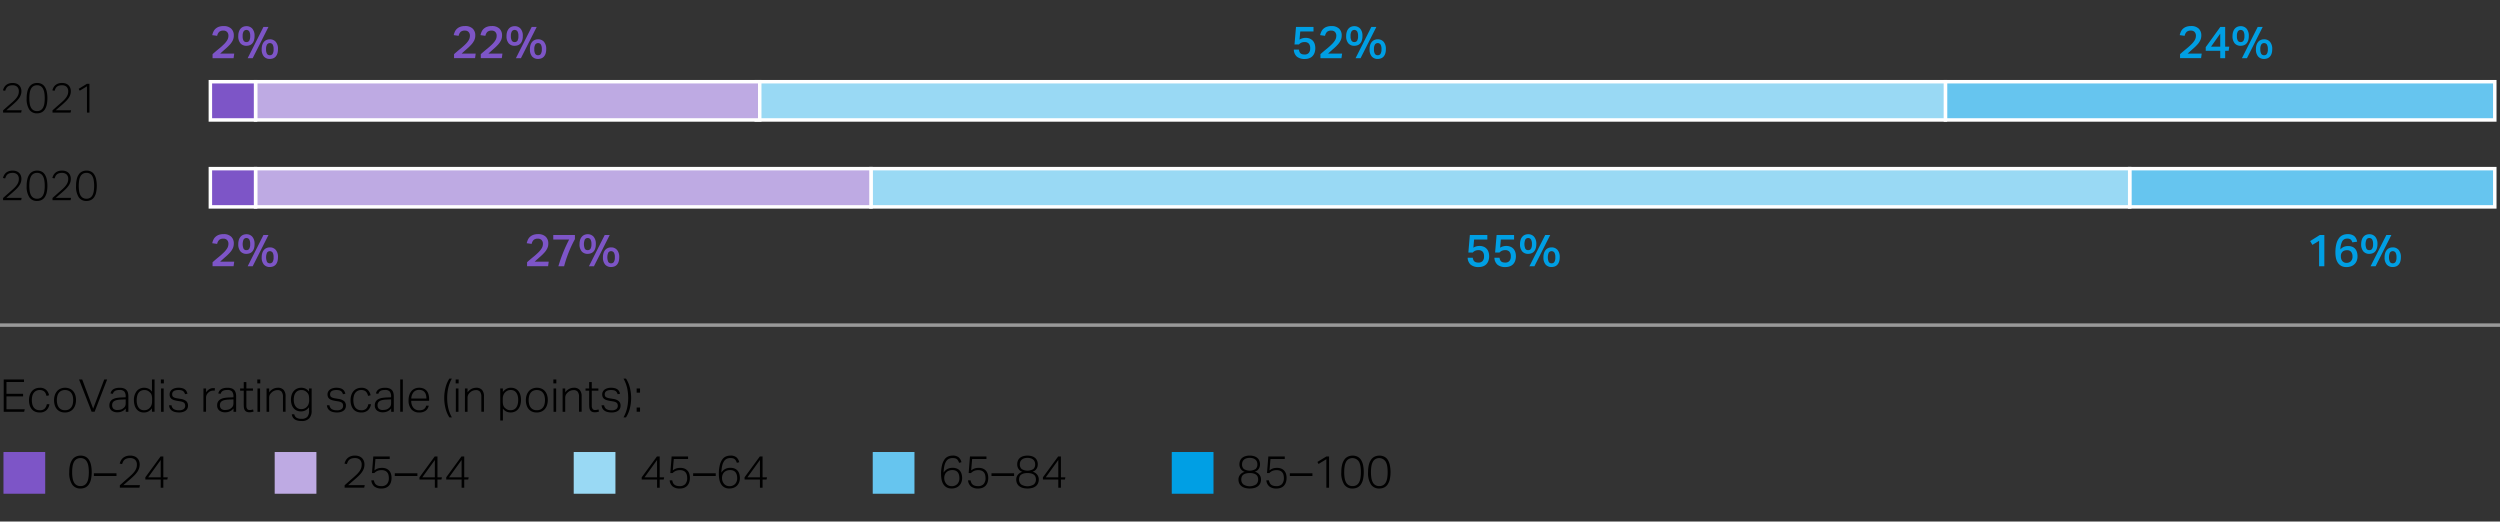 <svg xmlns="http://www.w3.org/2000/svg" width="719" height="150" viewBox="0 0 719 150"><rect x="0" y="0" width="719" height="150" fill="#333333" stroke="none"/><g data-name="Grafik" stroke-miterlimit="10"><g fill="#66c5ef" stroke="#fff"><path d="M559.5 23.5h158v11h-158zM612.5 48.5h105v11h-105z"/></g><path fill="#99d9f4" stroke="#fff" d="M217.5 23.5h342v11h-342zM250.5 48.5h362v11h-362z"/><g fill="#beaae3" stroke="#fff"><path d="M73.5 23.5h145v11h-145zM73.5 48.5h177v11h-177z"/></g><g fill="#7d55c7" stroke="#fff"><path d="M60.5 23.5h13v11h-13zM60.5 48.5h13v11h-13z"/></g><path fill="none" stroke="#999" d="M722 93.5H-3"/></g><g data-name="EN"><path d="M23.13 140.5a2.777 2.777 0 01-2.365-1.137 6.045 6.045 0 01-.846-3.582 8.68 8.68 0 01.228-2.119 4.258 4.258 0 01.657-1.482 2.646 2.646 0 011.033-.864 3.157 3.157 0 011.346-.28 3.1 3.1 0 011.345.28 2.539 2.539 0 011 .864 4.419 4.419 0 01.631 1.482 10.286 10.286 0 010 4.232 4.259 4.259 0 01-.638 1.469 2.588 2.588 0 01-1.02.858 3.237 3.237 0 01-1.371.279zm.027-.7a2.133 2.133 0 001.117-.273 2.063 2.063 0 00.742-.786 3.9 3.9 0 00.409-1.261 10.526 10.526 0 00.124-1.7 10.415 10.415 0 00-.124-1.683 3.972 3.972 0 00-.409-1.268 1.971 1.971 0 00-1.859-1.079 2.127 2.127 0 00-1.125.28 2.076 2.076 0 00-.747.8 3.972 3.972 0 00-.41 1.268 10.3 10.3 0 00-.124 1.683 10.413 10.413 0 00.124 1.7 3.9 3.9 0 00.41 1.261 2.038 2.038 0 00.747.786 2.173 2.173 0 001.125.272zM27 136.117h6.5v.78H27zM34.466 139.562q.456-.4 1.047-.929t1.19-1.047q.663-.572 1.163-1.053a7.148 7.148 0 00.832-.936 3.767 3.767 0 00.5-.916 2.864 2.864 0 00.169-1 1.918 1.918 0 00-.507-1.456 2.017 2.017 0 00-1.443-.481 3.077 3.077 0 00-.942.124 1.852 1.852 0 00-.643.344 1.712 1.712 0 00-.423.546 5.43 5.43 0 00-.293.715l-.689-.143a4.276 4.276 0 01.312-.819 2.586 2.586 0 01.559-.741 2.8 2.8 0 01.878-.533 3.508 3.508 0 011.281-.208 3.293 3.293 0 011.156.189 2.275 2.275 0 011.378 1.345 2.76 2.76 0 01.182 1.014 3.5 3.5 0 01-.182 1.144 4.191 4.191 0 01-.552 1.06 7.934 7.934 0 01-.942 1.085q-.573.559-1.352 1.222c-.27.226-.551.466-.846.722s-.571.5-.832.721h4.784l-.156.728h-5.629zM41.8 137.274l4.381-5.993h.793v5.993h1.286l-.143.637h-1.144v2.353h-.754v-2.353H41.8zm4.42 0v-4.979l-3.6 4.979z"/><path fill="#7d55c7" d="M1 130h12v12H1z"/><path d="M99.113 139.562q.456-.4 1.047-.929t1.19-1.047q.663-.572 1.163-1.053a7.148 7.148 0 00.832-.936 3.767 3.767 0 00.5-.916 2.864 2.864 0 00.169-1 1.918 1.918 0 00-.507-1.456 2.018 2.018 0 00-1.443-.481 3.077 3.077 0 00-.942.124 1.852 1.852 0 00-.643.344 1.712 1.712 0 00-.423.546 5.43 5.43 0 00-.293.715l-.689-.143a4.276 4.276 0 01.312-.819 2.586 2.586 0 01.559-.741 2.8 2.8 0 01.878-.533 3.508 3.508 0 011.281-.208 3.293 3.293 0 011.156.189 2.275 2.275 0 011.378 1.345 2.76 2.76 0 01.182 1.014 3.5 3.5 0 01-.182 1.144 4.191 4.191 0 01-.552 1.06 7.934 7.934 0 01-.942 1.085q-.573.559-1.352 1.222c-.27.226-.551.466-.846.722s-.571.5-.832.721h4.786l-.156.728h-5.631zM107.524 138.145a3.046 3.046 0 00.247.754 1.446 1.446 0 00.423.514 1.8 1.8 0 00.637.3 3.54 3.54 0 00.89.1 2.051 2.051 0 001.547-.578 2.511 2.511 0 00.559-1.8 3.382 3.382 0 00-.11-.877 1.863 1.863 0 00-.358-.709 1.672 1.672 0 00-.643-.468 2.447 2.447 0 00-.956-.169 3.179 3.179 0 00-1.183.2 2.576 2.576 0 00-.923.643h-.676l.377-4.771h4.732V132h-4.108l-.286 3.289a4.673 4.673 0 01.462-.318 2.719 2.719 0 01.481-.228 2.972 2.972 0 01.552-.136 4.663 4.663 0 01.689-.046 3.054 3.054 0 011.242.228 2.318 2.318 0 01.845.617 2.5 2.5 0 01.487.9 3.755 3.755 0 01.156 1.1 4.057 4.057 0 01-.2 1.333 2.605 2.605 0 01-.579.968 2.463 2.463 0 01-.91.592 3.367 3.367 0 01-1.2.2 3.151 3.151 0 01-2.074-.6 2.556 2.556 0 01-.851-1.749zM113.543 136.117h6.5v.78h-6.5zM120.642 137.274l4.38-5.993h.793v5.993h1.285l-.144.637h-1.144v2.353h-.753v-2.353h-4.42zm4.42 0v-4.979l-3.6 4.979zM128.337 137.274l4.381-5.993h.793v5.993h1.289l-.143.637h-1.144v2.353h-.754v-2.353h-4.42zm4.42 0v-4.979l-3.6 4.979z"/><path fill="#beaae3" d="M79 130h12v12H79z"/><path d="M1.066 109.142H6.9v.715H1.859v3.406h4.784V114H1.859v3.7h5.265l-.182.728H1.066zM14.222 116.24a2.952 2.952 0 01-.9 1.761 2.752 2.752 0 01-1.911.631 3.333 3.333 0 01-1.3-.24 2.518 2.518 0 01-.962-.7 3.2 3.2 0 01-.6-1.111 4.83 4.83 0 01-.208-1.469 4.65 4.65 0 01.221-1.482 3.307 3.307 0 01.624-1.131 2.712 2.712 0 01.981-.721 3.212 3.212 0 011.307-.254 2.6 2.6 0 011.762.566 2.748 2.748 0 01.864 1.592l-.728.182a3.286 3.286 0 00-.221-.676 1.822 1.822 0 00-.364-.533 1.6 1.6 0 00-.552-.351 2.169 2.169 0 00-.787-.13 2.251 2.251 0 00-1.04.221A2.06 2.06 0 009.7 113a2.5 2.5 0 00-.416.916 5.214 5.214 0 000 2.314 2.714 2.714 0 00.4.923 1.892 1.892 0 00.709.611 2.291 2.291 0 001.046.221 1.884 1.884 0 001.424-.474 2.5 2.5 0 00.6-1.268zM18.667 118.632a3.329 3.329 0 01-1.319-.247 2.637 2.637 0 01-.975-.708 3.247 3.247 0 01-.611-1.112 4.631 4.631 0 01-.214-1.456 4.565 4.565 0 01.227-1.482 3.348 3.348 0 01.637-1.131 2.763 2.763 0 011-.721 3.251 3.251 0 011.313-.254 3.358 3.358 0 011.313.247 2.675 2.675 0 01.988.709 3.188 3.188 0 01.617 1.111 4.583 4.583 0 01.215 1.443 4.679 4.679 0 01-.221 1.482 3.351 3.351 0 01-.637 1.138 2.726 2.726 0 01-1 .728 3.349 3.349 0 01-1.333.253zm.027-.65a2.341 2.341 0 001.078-.227 2.051 2.051 0 00.728-.618 2.569 2.569 0 00.417-.923 4.909 4.909 0 00.13-1.157 4.707 4.707 0 00-.13-1.124 2.579 2.579 0 00-.417-.917 2.038 2.038 0 00-.728-.617 2.651 2.651 0 00-2.151 0 1.98 1.98 0 00-.728.617 2.639 2.639 0 00-.409.917 4.718 4.718 0 00-.13 1.137 4.794 4.794 0 00.13 1.144 2.628 2.628 0 00.409.923 1.992 1.992 0 00.728.618 2.357 2.357 0 001.073.227zM22.737 109.142h.909l3.146 8.385 3.186-8.385h.832l-3.6 9.282h-.857zM36.165 117.475a3.294 3.294 0 01-.4.41 2.784 2.784 0 01-.533.357 3.042 3.042 0 01-.656.247 3.178 3.178 0 01-.787.091 2.636 2.636 0 01-1.69-.507 1.811 1.811 0 01-.637-1.508 1.962 1.962 0 01.286-1.105 2.016 2.016 0 01.761-.676 3.59 3.59 0 011.078-.345 10.693 10.693 0 011.255-.123l1.3-.052v-.208a2.224 2.224 0 00-.383-1.443 1.724 1.724 0 00-1.372-.455 3.6 3.6 0 00-.812.078 1.659 1.659 0 00-.553.228 1.231 1.231 0 00-.351.35 1.6 1.6 0 00-.2.449l-.689-.1q.364-1.638 2.626-1.638a3.616 3.616 0 011.183.169 1.773 1.773 0 011.2 1.268 3.9 3.9 0 01.13 1.059v4.407h-.754zm-.013-2.613l-1.235.052a7.259 7.259 0 00-1.261.137 2.459 2.459 0 00-.819.312 1.177 1.177 0 00-.448.494 1.629 1.629 0 00-.137.7 1.384 1.384 0 00.345.982 1.594 1.594 0 001.2.37 3.781 3.781 0 00.852-.1 1.713 1.713 0 00.695-.319 2.792 2.792 0 00.383-.325 1.481 1.481 0 00.248-.344 1.429 1.429 0 00.136-.423 3.36 3.36 0 00.039-.546zM43.706 117.423a3.435 3.435 0 01-.982.884 2.611 2.611 0 01-1.346.325 2.693 2.693 0 01-1.28-.286 2.56 2.56 0 01-.89-.767 3.308 3.308 0 01-.52-1.111 5.07 5.07 0 01-.169-1.32 4.043 4.043 0 01.8-2.671 2.718 2.718 0 012.2-.956 2.948 2.948 0 011.119.234 2.633 2.633 0 011.066.884v-3.5h.753v9.282h-.753zm.039-2.613a5.094 5.094 0 00-.053-.786 2.655 2.655 0 00-.155-.586 1.562 1.562 0 00-.28-.448 3.206 3.206 0 00-.41-.377 2.213 2.213 0 00-.617-.338 2.167 2.167 0 00-.7-.1 2.353 2.353 0 00-.884.162 1.757 1.757 0 00-.7.514 2.576 2.576 0 00-.462.91 4.8 4.8 0 00-.169 1.365 4.289 4.289 0 00.189 1.372 2.54 2.54 0 00.487.884 1.678 1.678 0 00.67.467 2.125 2.125 0 00.747.137 2.621 2.621 0 00.722-.091 2.086 2.086 0 00.656-.338 2.253 2.253 0 00.7-.858 3.033 3.033 0 00.247-1.3zM46.266 109.142h.858v1.131h-.858zm.052 2.587h.754v6.7h-.754zM49.334 116.565A1.548 1.548 0 0050 117.67a2.8 2.8 0 001.482.325 2.051 2.051 0 001.378-.364 1.178 1.178 0 00.4-.91 1.718 1.718 0 00-.052-.435.892.892 0 00-.2-.371 1.149 1.149 0 00-.428-.286 3.5 3.5 0 00-.722-.2l-.819-.13a7.44 7.44 0 01-.955-.221 2.366 2.366 0 01-.715-.344 1.387 1.387 0 01-.443-.533 1.86 1.86 0 01-.149-.787 1.641 1.641 0 01.2-.8 1.757 1.757 0 01.533-.6 2.577 2.577 0 01.8-.37 3.631 3.631 0 01.994-.13 4.155 4.155 0 011.15.136 2.219 2.219 0 01.755.371 1.726 1.726 0 01.455.546 3.166 3.166 0 01.253.663l-.689.143a2.856 2.856 0 00-.241-.526 1.233 1.233 0 00-.344-.377 1.508 1.508 0 00-.52-.228 3.929 3.929 0 00-1.651.02 1.594 1.594 0 00-.566.266.961.961 0 00-.3.39 1.181 1.181 0 00-.091.455 1.568 1.568 0 00.052.422.689.689 0 00.208.332 1.319 1.319 0 00.436.247 4.2 4.2 0 00.734.182l1.027.169a3.233 3.233 0 011.573.631 1.715 1.715 0 01.52 1.371 1.748 1.748 0 01-.162.741 1.667 1.667 0 01-.481.605 2.44 2.44 0 01-.8.4 3.75 3.75 0 01-1.1.149 5.073 5.073 0 01-1.125-.117 2.7 2.7 0 01-.89-.364 1.949 1.949 0 01-.611-.637 2.213 2.213 0 01-.286-.949zM58.512 111.729h.754v1.092a3.073 3.073 0 01.923-.884 2.114 2.114 0 011.1-.312c.1 0 .184 0 .267.007a2.128 2.128 0 01.266.032l-.091.715a2.626 2.626 0 00-.429-.039 2.053 2.053 0 00-.689.124 1.846 1.846 0 00-.663.422 2.157 2.157 0 00-.494.631 1.858 1.858 0 00-.2.877v4.03h-.754zM67.157 117.475a3.294 3.294 0 01-.4.41 2.816 2.816 0 01-.533.357 3.051 3.051 0 01-.657.247 3.164 3.164 0 01-.786.091 2.634 2.634 0 01-1.69-.507 1.811 1.811 0 01-.637-1.508 1.954 1.954 0 01.286-1.105 2.008 2.008 0 01.761-.676 3.572 3.572 0 011.078-.345 10.65 10.65 0 011.255-.123l1.3-.052v-.208a2.224 2.224 0 00-.383-1.443 1.724 1.724 0 00-1.372-.455 3.611 3.611 0 00-.813.078 1.645 1.645 0 00-.552.228 1.219 1.219 0 00-.351.35 1.548 1.548 0 00-.195.449l-.689-.1q.364-1.638 2.626-1.638a3.616 3.616 0 011.183.169 1.868 1.868 0 01.773.487 1.9 1.9 0 01.423.781 3.9 3.9 0 01.13 1.059v4.407h-.754zm-.013-2.613l-1.235.052a7.248 7.248 0 00-1.261.137 2.459 2.459 0 00-.819.312 1.186 1.186 0 00-.449.494 1.644 1.644 0 00-.136.7 1.388 1.388 0 00.344.982 1.6 1.6 0 001.2.37 3.781 3.781 0 00.852-.1 1.713 1.713 0 00.695-.319 2.792 2.792 0 00.383-.325 1.477 1.477 0 00.247-.344 1.429 1.429 0 00.137-.423 3.36 3.36 0 00.039-.546zM70.1 112.353h-1.04v-.624h1.04v-1.846h.754v1.846h1.9v.624h-1.9v4.381a1.594 1.594 0 00.208.839.78.78 0 00.728.344 2.647 2.647 0 00.571-.052 3.207 3.207 0 00.416-.117l.157.611a3.026 3.026 0 01-1.209.208 1.741 1.741 0 01-.9-.195 1.258 1.258 0 01-.488-.513 2.026 2.026 0 01-.2-.735 8.992 8.992 0 01-.039-.871zM74 109.142h.858v1.131H74zm.052 2.587h.748v6.7h-.754zM76.66 111.729h.754v1.092a3.474 3.474 0 011.163-.994 2.934 2.934 0 011.319-.306 2.107 2.107 0 011.69.637 2.691 2.691 0 01.546 1.807v4.459h-.754v-4.251a2.4 2.4 0 00-.378-1.514 1.452 1.452 0 00-1.2-.462 2.538 2.538 0 00-.826.15 2.189 2.189 0 00-.787.474 2.583 2.583 0 00-.585.7 2.074 2.074 0 00-.194.981v3.926h-.748zM84.642 119.152a1.5 1.5 0 00.624.982 2.7 2.7 0 001.468.318 2.169 2.169 0 001.625-.539 2.57 2.57 0 00.52-1.814v-1a3.018 3.018 0 01-.981.9 2.694 2.694 0 01-1.346.319 2.79 2.79 0 01-1.286-.279 2.561 2.561 0 01-.9-.748 3.17 3.17 0 01-.52-1.073 4.825 4.825 0 01.038-2.671 3.112 3.112 0 01.6-1.085 2.685 2.685 0 01.95-.7 3.1 3.1 0 011.26-.247 2.913 2.913 0 011.132.24 2.631 2.631 0 011.052.878v-.91h.754v6.448a3.092 3.092 0 01-.695 2.132 2.793 2.793 0 01-2.19.78 5.1 5.1 0 01-1.06-.1 2.712 2.712 0 01-.858-.331 1.856 1.856 0 01-.6-.6 2.161 2.161 0 01-.3-.9zm4.263-4.342a5.937 5.937 0 00-.045-.786 2.237 2.237 0 00-.156-.586 1.758 1.758 0 00-.28-.448 2.831 2.831 0 00-.4-.377 2.442 2.442 0 00-.624-.338 2.1 2.1 0 00-.689-.1 2.433 2.433 0 00-.884.156 1.794 1.794 0 00-.7.494 2.383 2.383 0 00-.469.865 4.193 4.193 0 00-.169 1.267 3.69 3.69 0 00.189 1.267 2.385 2.385 0 00.488.832 1.783 1.783 0 00.675.462 2.135 2.135 0 00.767.143 2.52 2.52 0 00.729-.091 2.311 2.311 0 00.636-.325 2.2 2.2 0 00.7-.865 3.177 3.177 0 00.24-1.319zM94.755 116.565a1.554 1.554 0 00.663 1.105 2.8 2.8 0 001.482.33 2.049 2.049 0 001.378-.364 1.175 1.175 0 00.4-.91 1.718 1.718 0 00-.052-.435.89.89 0 00-.2-.371 1.161 1.161 0 00-.429-.286 3.477 3.477 0 00-.722-.2l-.819-.13a7.44 7.44 0 01-.955-.221 2.366 2.366 0 01-.715-.344 1.384 1.384 0 01-.442-.533 1.845 1.845 0 01-.15-.787 1.631 1.631 0 01.2-.8 1.754 1.754 0 01.532-.6 2.577 2.577 0 01.8-.37 3.636 3.636 0 01.994-.13 4.162 4.162 0 011.151.136 2.214 2.214 0 01.754.371 1.713 1.713 0 01.455.546 3.169 3.169 0 01.254.663l-.689.143a2.856 2.856 0 00-.241-.526 1.246 1.246 0 00-.344-.377 1.516 1.516 0 00-.52-.228 3.933 3.933 0 00-1.652.02 1.588 1.588 0 00-.565.266.961.961 0 00-.3.39 1.182 1.182 0 00-.092.455 1.528 1.528 0 00.053.422.689.689 0 00.208.332 1.324 1.324 0 00.435.247 4.227 4.227 0 00.734.182l1.027.169a3.242 3.242 0 011.574.631 1.715 1.715 0 01.52 1.371 1.748 1.748 0 01-.163.741 1.657 1.657 0 01-.481.605 2.43 2.43 0 01-.8.4 3.75 3.75 0 01-1.105.149 5.058 5.058 0 01-1.124-.117 2.689 2.689 0 01-.89-.364 1.952 1.952 0 01-.612-.637 2.241 2.241 0 01-.286-.949zM106.7 116.24a2.952 2.952 0 01-.9 1.761 2.752 2.752 0 01-1.911.631 3.333 3.333 0 01-1.3-.24 2.518 2.518 0 01-.962-.7 3.2 3.2 0 01-.6-1.111 4.83 4.83 0 01-.208-1.469 4.65 4.65 0 01.221-1.482 3.307 3.307 0 01.624-1.131 2.712 2.712 0 01.981-.721 3.212 3.212 0 011.307-.254 2.6 2.6 0 011.762.566 2.748 2.748 0 01.864 1.592l-.728.182a3.286 3.286 0 00-.221-.676 1.822 1.822 0 00-.364-.533 1.6 1.6 0 00-.552-.351 2.169 2.169 0 00-.787-.13 2.251 2.251 0 00-1.04.221 2.06 2.06 0 00-.715.605 2.5 2.5 0 00-.416.916 5.214 5.214 0 000 2.314 2.714 2.714 0 00.4.923 1.892 1.892 0 00.709.611 2.291 2.291 0 001.046.221 1.884 1.884 0 001.424-.474 2.5 2.5 0 00.6-1.268zM112.5 117.475a3.294 3.294 0 01-.4.41 2.784 2.784 0 01-.533.357 3.042 3.042 0 01-.656.247 3.178 3.178 0 01-.787.091 2.634 2.634 0 01-1.69-.507 1.811 1.811 0 01-.637-1.508 1.962 1.962 0 01.286-1.105 2.016 2.016 0 01.761-.676 3.59 3.59 0 011.078-.345 10.693 10.693 0 011.255-.123l1.3-.052v-.208a2.224 2.224 0 00-.383-1.443 1.724 1.724 0 00-1.372-.455 3.6 3.6 0 00-.812.078 1.65 1.65 0 00-.553.228 1.231 1.231 0 00-.351.35 1.6 1.6 0 00-.195.449l-.689-.1q.364-1.638 2.626-1.638a3.616 3.616 0 011.183.169 1.872 1.872 0 01.774.487 1.9 1.9 0 01.422.781 3.9 3.9 0 01.13 1.059v4.407h-.757zm-.013-2.613l-1.235.052a7.259 7.259 0 00-1.261.137 2.459 2.459 0 00-.819.312 1.177 1.177 0 00-.448.494 1.629 1.629 0 00-.137.7 1.384 1.384 0 00.345.982 1.594 1.594 0 001.2.37 3.781 3.781 0 00.852-.1 1.713 1.713 0 00.695-.319 2.792 2.792 0 00.383-.325 1.481 1.481 0 00.248-.344 1.458 1.458 0 00.136-.423 3.36 3.36 0 00.039-.546zM115.1 109.142h.754v9.282h-.754zM123.3 116.669a2.281 2.281 0 01-.832 1.417 2.993 2.993 0 01-1.924.546 2.8 2.8 0 01-2.243-.929 3.792 3.792 0 01-.8-2.555 4.91 4.91 0 01.227-1.56 3.246 3.246 0 01.637-1.137 2.661 2.661 0 01.962-.7 3.087 3.087 0 011.216-.234 3.118 3.118 0 011.326.254 2.39 2.39 0 01.89.689 2.766 2.766 0 01.5 1.033 5.089 5.089 0 01.156 1.287v.481h-5.148a3.87 3.87 0 00.143 1.073 2.539 2.539 0 00.429.87 2.018 2.018 0 00.715.585 2.167 2.167 0 00.988.215 3.25 3.25 0 00.858-.1 1.7 1.7 0 00.585-.28 1.413 1.413 0 00.37-.423 2.207 2.207 0 00.215-.539zm-.663-2.054a4.014 4.014 0 00-.117-1 2.242 2.242 0 00-.364-.786 1.643 1.643 0 00-.65-.514 2.332 2.332 0 00-.962-.182 2.06 2.06 0 00-1.56.611 3.051 3.051 0 00-.7 1.872zM129.244 120.036a8.507 8.507 0 01-1.112-2.587 12.234 12.234 0 010-5.98 8.518 8.518 0 011.112-2.587h.714a10.121 10.121 0 00-1.046 2.711 13.579 13.579 0 000 5.733 10.128 10.128 0 001.046 2.71zM131.05 109.142h.858v1.131h-.858zm.053 2.587h.753v6.7h-.756zM133.716 111.729h.754v1.092a3.474 3.474 0 011.163-.994 2.935 2.935 0 011.32-.306 2.109 2.109 0 011.69.637 2.7 2.7 0 01.545 1.807v4.459h-.753v-4.251a2.4 2.4 0 00-.377-1.514 1.456 1.456 0 00-1.2-.462 2.543 2.543 0 00-.826.15 2.185 2.185 0 00-.786.474 2.547 2.547 0 00-.585.7 2.061 2.061 0 00-.195.981v3.926h-.754zM143.869 111.729h.754v1a3.6 3.6 0 011-.89 2.581 2.581 0 011.326-.319 2.859 2.859 0 011.28.267 2.506 2.506 0 01.9.734 3.209 3.209 0 01.533 1.1 5.174 5.174 0 01.175 1.378 5 5 0 01-.214 1.527 3.364 3.364 0 01-.6 1.138 2.6 2.6 0 01-.943.715 3 3 0 01-1.241.247 2.9 2.9 0 01-1.177-.247 2.637 2.637 0 01-1.033-.871v3.432h-.754zm.728 3.614a5.639 5.639 0 00.045.773 2.276 2.276 0 00.156.592 1.826 1.826 0 00.28.462 2.844 2.844 0 001.026.708 2.242 2.242 0 00.715.1 2.354 2.354 0 00.885-.162 1.757 1.757 0 00.695-.514 2.547 2.547 0 00.461-.916 4.836 4.836 0 00.169-1.372 4.252 4.252 0 00-.188-1.365 2.531 2.531 0 00-.487-.877 1.682 1.682 0 00-.676-.468 2.174 2.174 0 00-.741-.137 2.734 2.734 0 00-.729.091 1.966 1.966 0 00-.649.338 2.318 2.318 0 00-.709.852 2.945 2.945 0 00-.253 1.306zM154.359 118.632a3.322 3.322 0 01-1.319-.247 2.64 2.64 0 01-.976-.708 3.245 3.245 0 01-.61-1.112 4.631 4.631 0 01-.215-1.456 4.537 4.537 0 01.228-1.482 3.331 3.331 0 01.637-1.131 2.751 2.751 0 01.994-.721 3.254 3.254 0 011.313-.254 3.358 3.358 0 011.313.247 2.675 2.675 0 01.988.709 3.189 3.189 0 01.618 1.111 4.583 4.583 0 01.214 1.443 4.679 4.679 0 01-.221 1.482 3.317 3.317 0 01-.631 1.138 2.726 2.726 0 01-1 .728 3.348 3.348 0 01-1.333.253zm.026-.65a2.345 2.345 0 001.079-.227 2.059 2.059 0 00.728-.618 2.567 2.567 0 00.416-.923 4.857 4.857 0 00.13-1.157 4.656 4.656 0 00-.13-1.124 2.577 2.577 0 00-.416-.917 2.047 2.047 0 00-.728-.617 2.653 2.653 0 00-2.152 0 1.988 1.988 0 00-.728.617 2.657 2.657 0 00-.409.917 4.718 4.718 0 00-.13 1.137 4.794 4.794 0 00.13 1.144 2.646 2.646 0 00.409.923 2 2 0 00.728.618 2.36 2.36 0 001.073.227zM159.143 109.142H160v1.131h-.858zm.052 2.587h.754v6.7h-.749zM161.808 111.729h.754v1.092a3.477 3.477 0 011.164-.994 2.928 2.928 0 011.319-.306 2.108 2.108 0 011.69.637 2.7 2.7 0 01.546 1.807v4.459h-.754v-4.251a2.4 2.4 0 00-.377-1.514 1.456 1.456 0 00-1.2-.462 2.543 2.543 0 00-.826.15 2.185 2.185 0 00-.786.474 2.565 2.565 0 00-.585.7 2.061 2.061 0 00-.195.981v3.926h-.754zM169.439 112.353H168.4v-.624h1.04v-1.846h.754v1.846h1.9v.624h-1.9v4.381a1.594 1.594 0 00.208.839.781.781 0 00.728.344 2.664 2.664 0 00.572-.052 3.253 3.253 0 00.416-.117l.156.611a3.026 3.026 0 01-1.209.208 1.743 1.743 0 01-.9-.195 1.265 1.265 0 01-.488-.513 2.026 2.026 0 01-.2-.735q-.039-.416-.039-.871zM173.755 116.565a1.548 1.548 0 00.663 1.105 2.8 2.8 0 001.482.33 2.051 2.051 0 001.378-.364 1.178 1.178 0 00.4-.91 1.718 1.718 0 00-.052-.435.892.892 0 00-.2-.371 1.149 1.149 0 00-.428-.286 3.5 3.5 0 00-.722-.2l-.819-.13a7.5 7.5 0 01-.956-.221 2.36 2.36 0 01-.714-.344 1.387 1.387 0 01-.443-.533 1.86 1.86 0 01-.149-.787 1.641 1.641 0 01.195-.8 1.757 1.757 0 01.533-.6 2.577 2.577 0 01.8-.37 3.631 3.631 0 01.994-.13 4.155 4.155 0 011.15.136 2.219 2.219 0 01.755.371 1.726 1.726 0 01.455.546 3.166 3.166 0 01.253.663l-.689.143a2.856 2.856 0 00-.241-.526 1.233 1.233 0 00-.344-.377 1.508 1.508 0 00-.52-.228 3.929 3.929 0 00-1.651.02 1.594 1.594 0 00-.566.266.961.961 0 00-.305.39 1.181 1.181 0 00-.091.455 1.568 1.568 0 00.052.422.689.689 0 00.208.332 1.319 1.319 0 00.436.247 4.2 4.2 0 00.734.182l1.027.169a3.233 3.233 0 011.573.631 1.715 1.715 0 01.52 1.371 1.763 1.763 0 01-.162.741 1.678 1.678 0 01-.481.605 2.44 2.44 0 01-.8.4 3.75 3.75 0 01-1.105.149 5.073 5.073 0 01-1.125-.117 2.7 2.7 0 01-.89-.364 1.949 1.949 0 01-.611-.637 2.213 2.213 0 01-.286-.949zM179.318 120.036a10.165 10.165 0 001.047-2.71 13.623 13.623 0 000-5.733 10.158 10.158 0 00-1.047-2.711h.716a8.541 8.541 0 011.111 2.587 12.234 12.234 0 010 5.98 8.53 8.53 0 01-1.111 2.587zM183.1 111.729h.974v1.209h-.974zm0 5.486h.974v1.209h-.974z"/><g><path d="M184.553 137.274l4.381-5.993h.793v5.993h1.287l-.143.637h-1.144v2.353h-.754v-2.353h-4.42zm4.42 0v-4.979l-3.6 4.979zM193.328 138.145a3.046 3.046 0 00.247.754 1.446 1.446 0 00.423.514 1.8 1.8 0 00.636.3 3.542 3.542 0 00.891.1 2.053 2.053 0 001.547-.578 2.515 2.515 0 00.559-1.8 3.382 3.382 0 00-.11-.877 1.863 1.863 0 00-.358-.709 1.672 1.672 0 00-.643-.468 2.447 2.447 0 00-.956-.169 3.176 3.176 0 00-1.183.2 2.568 2.568 0 00-.923.643h-.676l.377-4.771h4.732V132h-4.108l-.286 3.289a4.784 4.784 0 01.461-.318 2.787 2.787 0 01.481-.228 2.963 2.963 0 01.553-.136 4.663 4.663 0 01.689-.046 3.046 3.046 0 011.241.228 2.322 2.322 0 01.846.617 2.51 2.51 0 01.487.9 3.755 3.755 0 01.156 1.1 4.03 4.03 0 01-.2 1.333 2.6 2.6 0 01-.578.968 2.471 2.471 0 01-.91.592 3.371 3.371 0 01-1.2.2 3.151 3.151 0 01-2.074-.6 2.552 2.552 0 01-.851-1.749zM199.347 136.117h6.5v.78h-6.5zM211.918 133.114a3.756 3.756 0 00-.279-.637 1.5 1.5 0 00-.364-.429 1.313 1.313 0 00-.514-.24 3.09 3.09 0 00-.715-.072 2.509 2.509 0 00-.982.189 1.9 1.9 0 00-.793.663 3.805 3.805 0 00-.552 1.287 9.777 9.777 0 00-.247 2.06 2.863 2.863 0 011.092-1.059 3.2 3.2 0 011.5-.332 3.076 3.076 0 011.281.241 2.219 2.219 0 01.845.65 2.624 2.624 0 01.461.942 4.266 4.266 0 01.143 1.1 3.381 3.381 0 01-.214 1.222 2.743 2.743 0 01-.6.956 2.7 2.7 0 01-.949.617 3.338 3.338 0 01-1.235.221 2.835 2.835 0 01-1.527-.37 2.7 2.7 0 01-.93-.962 4.111 4.111 0 01-.468-1.326 8.348 8.348 0 01-.13-1.463 10.267 10.267 0 01.286-2.652 4.733 4.733 0 01.748-1.638 2.432 2.432 0 011.059-.825 3.405 3.405 0 011.222-.228 2.588 2.588 0 011.755.507 2.662 2.662 0 01.793 1.4zm-2.145 6.708a2.155 2.155 0 001.644-.624 2.353 2.353 0 00.592-1.69 3.672 3.672 0 00-.1-.89 2.062 2.062 0 00-.338-.741 1.585 1.585 0 00-.63-.5 2.359 2.359 0 00-.982-.182 2.788 2.788 0 00-.884.143 2.081 2.081 0 00-.754.442 2.042 2.042 0 00-.507.761 2.636 2.636 0 00-.156 1.085 2.5 2.5 0 00.572 1.508 1.923 1.923 0 00.65.5 2.046 2.046 0 00.893.188zM214.141 137.274l4.381-5.993h.793v5.993h1.285l-.143.637h-1.144v2.353h-.754v-2.353h-4.42zm4.42 0v-4.979l-3.6 4.979z"/></g><path fill="#99d9f4" d="M165 130h12v12h-12z"/><g><path d="M275.831 133.114a3.753 3.753 0 00-.28-.637 1.483 1.483 0 00-.363-.429 1.32 1.32 0 00-.514-.24 3.1 3.1 0 00-.715-.072 2.506 2.506 0 00-.982.189 1.89 1.89 0 00-.793.663 3.805 3.805 0 00-.552 1.287 9.711 9.711 0 00-.247 2.06 2.856 2.856 0 011.092-1.059 3.194 3.194 0 011.5-.332 3.075 3.075 0 011.28.241 2.2 2.2 0 01.845.65 2.625 2.625 0 01.462.942 4.266 4.266 0 01.143 1.1 3.381 3.381 0 01-.215 1.222 2.741 2.741 0 01-.6.956 2.713 2.713 0 01-.949.617 3.342 3.342 0 01-1.235.221 2.839 2.839 0 01-1.528-.37 2.707 2.707 0 01-.929-.962 4.065 4.065 0 01-.468-1.326 8.348 8.348 0 01-.13-1.463 10.223 10.223 0 01.286-2.652 4.733 4.733 0 01.747-1.638 2.44 2.44 0 011.06-.825 3.4 3.4 0 011.222-.228 2.588 2.588 0 011.755.507 2.676 2.676 0 01.793 1.4zm-2.145 6.708a2.155 2.155 0 001.644-.624 2.353 2.353 0 00.592-1.69 3.723 3.723 0 00-.1-.89 2.062 2.062 0 00-.338-.741 1.581 1.581 0 00-.631-.5 2.351 2.351 0 00-.981-.182 2.784 2.784 0 00-.884.143 2.072 2.072 0 00-.754.442 2.019 2.019 0 00-.507.761 2.619 2.619 0 00-.156 1.085 2.421 2.421 0 00.162.806 2.461 2.461 0 00.41.7 1.923 1.923 0 00.65.5 2.046 2.046 0 00.893.19zM279.132 138.145a3.088 3.088 0 00.247.754 1.457 1.457 0 00.423.514 1.805 1.805 0 00.637.3 3.542 3.542 0 00.891.1 2.051 2.051 0 001.546-.578 2.511 2.511 0 00.56-1.8 3.381 3.381 0 00-.111-.877 1.875 1.875 0 00-.357-.709 1.676 1.676 0 00-.644-.468 2.442 2.442 0 00-.955-.169 3.172 3.172 0 00-1.183.2 2.568 2.568 0 00-.923.643h-.677l.377-4.771h4.737V132h-4.109l-.285 3.289a4.663 4.663 0 01.461-.318 2.753 2.753 0 01.481-.228 2.972 2.972 0 01.552-.136 4.682 4.682 0 01.689-.046 3.048 3.048 0 011.242.228 2.318 2.318 0 01.845.617 2.5 2.5 0 01.488.9 3.755 3.755 0 01.155 1.1 4.057 4.057 0 01-.2 1.333 2.617 2.617 0 01-.578.968 2.466 2.466 0 01-.911.592 3.366 3.366 0 01-1.195.2 3.147 3.147 0 01-2.074-.6 2.548 2.548 0 01-.851-1.749zM285.152 136.117h6.5v.78h-6.5zM294.057 135.7a1.922 1.922 0 01-.553-.253 2.073 2.073 0 01-.481-.449 2.245 2.245 0 01-.344-.637 2.455 2.455 0 01-.13-.832 2.735 2.735 0 01.175-.981 2.071 2.071 0 01.533-.793 2.581 2.581 0 01.917-.527 4.65 4.65 0 012.665 0 2.576 2.576 0 01.916.527 2.073 2.073 0 01.534.793 2.757 2.757 0 01.175.981 2.431 2.431 0 01-.13.826 2.3 2.3 0 01-.338.624 1.759 1.759 0 01-.481.429 2.321 2.321 0 01-.546.24 2.878 2.878 0 01.552.221 2.3 2.3 0 01.579.429 2.419 2.419 0 01.462.663 2.143 2.143 0 01.188.936 2.678 2.678 0 01-.2 1.06 2.2 2.2 0 01-.6.819 2.838 2.838 0 01-1.014.533 5.434 5.434 0 01-2.834 0 2.9 2.9 0 01-1.021-.533 2.178 2.178 0 01-.611-.819 2.7 2.7 0 01-.2-1.06 2.042 2.042 0 01.2-.923 2.4 2.4 0 01.468-.656 2.175 2.175 0 01.585-.416 2.618 2.618 0 01.534-.202zm-.975 2.21a1.824 1.824 0 00.578 1.4 3.432 3.432 0 003.693 0 1.827 1.827 0 00.578-1.4 2.219 2.219 0 00-.124-.76 1.345 1.345 0 00-.409-.585 2.044 2.044 0 00-.748-.377 4.059 4.059 0 00-1.137-.137 4.121 4.121 0 00-1.151.137 2.039 2.039 0 00-.747.377 1.336 1.336 0 00-.409.585 2.219 2.219 0 00-.124.761zm.221-4.381a1.715 1.715 0 00.533 1.372 3.27 3.27 0 003.348 0 1.731 1.731 0 00.526-1.372 2.019 2.019 0 00-.124-.708 1.536 1.536 0 00-.39-.585 1.9 1.9 0 00-.682-.4 2.964 2.964 0 00-1-.15 3.023 3.023 0 00-1.008.15 1.905 1.905 0 00-.689.4 1.559 1.559 0 00-.39.585 2.019 2.019 0 00-.127.709zM299.946 137.274l4.381-5.993h.793v5.993h1.287l-.143.637h-1.144v2.353h-.754v-2.353h-4.42zm4.42 0v-4.979l-3.6 4.979z"/></g><path fill="#66c5ef" d="M251 130h12v12h-12z"/><g><path d="M357.968 135.7a1.929 1.929 0 01-.552-.253 2.034 2.034 0 01-.481-.449 2.247 2.247 0 01-.345-.637 2.48 2.48 0 01-.13-.832 2.735 2.735 0 01.176-.981 2.071 2.071 0 01.533-.793 2.576 2.576 0 01.916-.527 4.082 4.082 0 011.339-.2 4.029 4.029 0 011.326.2 2.572 2.572 0 01.917.527 2.071 2.071 0 01.533.793 2.735 2.735 0 01.175.981 2.432 2.432 0 01-.129.826 2.3 2.3 0 01-.338.624 1.763 1.763 0 01-.482.429 2.3 2.3 0 01-.546.24 2.859 2.859 0 01.553.221 2.3 2.3 0 01.579.429 2.438 2.438 0 01.461.663 2.129 2.129 0 01.189.936 2.7 2.7 0 01-.2 1.06 2.194 2.194 0 01-.6.819 2.821 2.821 0 01-1.014.533 5.434 5.434 0 01-2.834 0 2.9 2.9 0 01-1.02-.533 2.168 2.168 0 01-.611-.819 2.7 2.7 0 01-.2-1.06 2.029 2.029 0 01.2-.923 2.4 2.4 0 01.467-.656 2.191 2.191 0 01.585-.416 2.618 2.618 0 01.533-.202zm-.974 2.21a1.824 1.824 0 00.578 1.4 3.431 3.431 0 003.692 0 1.827 1.827 0 00.578-1.4 2.244 2.244 0 00-.123-.76 1.345 1.345 0 00-.409-.585 2.044 2.044 0 00-.748-.377 4.067 4.067 0 00-1.138-.137 4.118 4.118 0 00-1.15.137 2.044 2.044 0 00-.748.377 1.345 1.345 0 00-.409.585 2.244 2.244 0 00-.123.761zm.22-4.381a1.715 1.715 0 00.534 1.372 3.268 3.268 0 003.347 0 1.728 1.728 0 00.527-1.372 2.019 2.019 0 00-.124-.708 1.536 1.536 0 00-.39-.585 1.9 1.9 0 00-.683-.4 2.96 2.96 0 00-1-.15 3.021 3.021 0 00-1.007.15 1.889 1.889 0 00-.689.4 1.536 1.536 0 00-.39.585 2 2 0 00-.125.709zM364.936 138.145a3.088 3.088 0 00.247.754 1.446 1.446 0 00.423.514 1.805 1.805 0 00.637.3 3.54 3.54 0 00.89.1 2.051 2.051 0 001.547-.578 2.511 2.511 0 00.559-1.8 3.382 3.382 0 00-.11-.877 1.863 1.863 0 00-.358-.709 1.672 1.672 0 00-.643-.468 2.447 2.447 0 00-.956-.169 3.179 3.179 0 00-1.183.2 2.576 2.576 0 00-.923.643h-.676l.377-4.771h4.733V132h-4.109l-.286 3.289a4.673 4.673 0 01.462-.318 2.719 2.719 0 01.481-.228 2.972 2.972 0 01.552-.136 4.663 4.663 0 01.689-.046 3.054 3.054 0 011.242.228 2.318 2.318 0 01.845.617 2.5 2.5 0 01.487.9 3.755 3.755 0 01.156 1.1 4.057 4.057 0 01-.2 1.333 2.605 2.605 0 01-.579.968 2.454 2.454 0 01-.91.592 3.367 3.367 0 01-1.2.2 3.146 3.146 0 01-2.073-.6 2.553 2.553 0 01-.852-1.749zM370.956 136.117h6.5v.78h-6.5zM381.459 132.074l-2.249 1.365-.324-.585 2.573-1.573h.781v8.983h-.781zM388.973 140.5a2.778 2.778 0 01-2.366-1.137 6.053 6.053 0 01-.845-3.582 8.68 8.68 0 01.228-2.119 4.258 4.258 0 01.656-1.482 2.656 2.656 0 011.034-.864 3.156 3.156 0 011.345-.28 3.1 3.1 0 011.346.28 2.539 2.539 0 011 .864 4.4 4.4 0 01.63 1.482 10.24 10.24 0 010 4.232 4.24 4.24 0 01-.637 1.469 2.588 2.588 0 01-1.02.858 3.237 3.237 0 01-1.371.279zm.027-.7a2.135 2.135 0 001.117-.273 2.068 2.068 0 00.741-.786 3.879 3.879 0 00.41-1.261 10.526 10.526 0 00.124-1.7 10.415 10.415 0 00-.124-1.683 3.947 3.947 0 00-.41-1.268 2.218 2.218 0 00-2.983-.8 2.085 2.085 0 00-.748.8 3.972 3.972 0 00-.409 1.268 10.3 10.3 0 00-.124 1.683 10.413 10.413 0 00.124 1.7 3.9 3.9 0 00.409 1.261 2.047 2.047 0 00.748.786 2.173 2.173 0 001.125.273zM396.669 140.5a2.778 2.778 0 01-2.366-1.137 6.053 6.053 0 01-.845-3.582 8.68 8.68 0 01.228-2.119 4.239 4.239 0 01.656-1.482 2.66 2.66 0 011.033-.864 3.164 3.164 0 011.346-.28 3.107 3.107 0 011.346.28 2.545 2.545 0 011 .864 4.4 4.4 0 01.63 1.482 10.24 10.24 0 010 4.232 4.259 4.259 0 01-.637 1.469 2.588 2.588 0 01-1.02.858 3.237 3.237 0 01-1.371.279zm.026-.7a2.137 2.137 0 001.118-.273 2.068 2.068 0 00.741-.786 3.9 3.9 0 00.41-1.261 10.533 10.533 0 00.123-1.7 10.422 10.422 0 00-.123-1.683 3.972 3.972 0 00-.41-1.268 2.218 2.218 0 00-2.983-.8 2.085 2.085 0 00-.748.8 3.947 3.947 0 00-.409 1.268 10.3 10.3 0 00-.124 1.683 10.413 10.413 0 00.124 1.7 3.879 3.879 0 00.409 1.261 2.047 2.047 0 00.748.786 2.169 2.169 0 001.129.273z"/></g><path fill="#009fe4" d="M337 130h12v12h-12z"/><g fill="#7d55c7"><path d="M61.133 75.415q.988-.87 1.827-1.553a19.11 19.11 0 001.44-1.287 6.169 6.169 0 00.949-1.183 2.429 2.429 0 00.344-1.268 1.5 1.5 0 00-.383-1.085 1.387 1.387 0 00-1.047-.4 1.82 1.82 0 00-1.209.345 2.152 2.152 0 00-.6 1.163l-1.417-.2a5.158 5.158 0 01.332-.994 2.575 2.575 0 01.6-.832 2.852 2.852 0 01.949-.572 3.876 3.876 0 011.371-.215 3.024 3.024 0 012.2.735 2.6 2.6 0 01.754 1.956 3.237 3.237 0 01-.279 1.372 5.018 5.018 0 01-.793 1.189 13.376 13.376 0 01-1.235 1.216q-.722.63-1.619 1.449h4.043l-.182 1.313h-6.045v-1.149zM70.87 73.01a2.189 2.189 0 01-1.709-.7 3.06 3.06 0 01-.631-2.11 3.881 3.881 0 01.182-1.248 2.552 2.552 0 01.494-.884 1.985 1.985 0 01.741-.526 2.415 2.415 0 01.923-.176 2.187 2.187 0 011.69.709 3.051 3.051 0 01.65 2.125 3.959 3.959 0 01-.189 1.313 2.357 2.357 0 01-.506.865 1.893 1.893 0 01-.748.481 2.723 2.723 0 01-.897.151zm0-1.066a.921.921 0 00.806-.39 2.463 2.463 0 00.273-1.352 2.507 2.507 0 00-.273-1.345.99.99 0 00-1.605 0 3.427 3.427 0 00-.007 2.7.921.921 0 00.806.387zm.364 4.628l4.537-8.983h1.443l-4.537 8.983zm6.37.221a2.19 2.19 0 01-1.709-.7 3.06 3.06 0 01-.631-2.113 3.881 3.881 0 01.182-1.248 2.552 2.552 0 01.494-.884 1.985 1.985 0 01.741-.526 2.412 2.412 0 01.923-.176 2.185 2.185 0 011.69.709 3.047 3.047 0 01.65 2.125 3.959 3.959 0 01-.189 1.313 2.357 2.357 0 01-.506.865 1.893 1.893 0 01-.748.481 2.723 2.723 0 01-.901.154zm0-1.066a.921.921 0 00.806-.39 2.463 2.463 0 00.273-1.352 2.507 2.507 0 00-.273-1.345.99.99 0 00-1.6 0 3.427 3.427 0 00-.007 2.7.921.921 0 00.797.387z"/></g><g fill="#7d55c7"><path d="M151.582 75.415q.987-.87 1.826-1.553a19.11 19.11 0 001.443-1.287 6.169 6.169 0 00.949-1.183 2.43 2.43 0 00.345-1.268 1.493 1.493 0 00-.384-1.085 1.386 1.386 0 00-1.047-.4 1.82 1.82 0 00-1.209.345 2.151 2.151 0 00-.6 1.163l-1.417-.2a5.088 5.088 0 01.331-.994 2.575 2.575 0 01.6-.832 2.852 2.852 0 01.949-.572 3.878 3.878 0 011.372-.215 3.024 3.024 0 012.2.735 2.607 2.607 0 01.753 1.956 3.237 3.237 0 01-.279 1.372 4.988 4.988 0 01-.793 1.189 13.376 13.376 0 01-1.235 1.216q-.721.63-1.618 1.449h4.043l-.183 1.313h-6.044v-1.149zM160.59 76.572a43.483 43.483 0 013.094-7.683h-4.563v-1.3h6.227v1.183a34.331 34.331 0 00-3.107 7.8zM169.015 73.01a2.192 2.192 0 01-1.71-.7 3.065 3.065 0 01-.63-2.113 3.882 3.882 0 01.181-1.248 2.57 2.57 0 01.5-.884 1.985 1.985 0 01.741-.526 2.408 2.408 0 01.923-.176 2.187 2.187 0 011.69.709 3.051 3.051 0 01.649 2.125 3.961 3.961 0 01-.188 1.313 2.344 2.344 0 01-.507.865 1.882 1.882 0 01-.747.481 2.727 2.727 0 01-.902.154zm0-1.066a.921.921 0 00.806-.39 2.472 2.472 0 00.273-1.352 2.517 2.517 0 00-.273-1.345.991.991 0 00-1.606 0 3.438 3.438 0 00-.007 2.7.923.923 0 00.807.387zm.363 4.628l4.538-8.983h1.442l-4.536 8.983zm6.371.221a2.191 2.191 0 01-1.71-.7 3.065 3.065 0 01-.63-2.113 3.853 3.853 0 01.182-1.248 2.551 2.551 0 01.493-.884 1.988 1.988 0 01.742-.526 2.412 2.412 0 01.923-.176 2.183 2.183 0 011.689.709 3.047 3.047 0 01.65 2.125 3.961 3.961 0 01-.188 1.32 2.372 2.372 0 01-.507.865 1.882 1.882 0 01-.747.481 2.727 2.727 0 01-.897.147zm0-1.066a.921.921 0 00.806-.39 2.463 2.463 0 00.273-1.352 2.507 2.507 0 00-.273-1.345.991.991 0 00-1.606 0 3.427 3.427 0 00-.007 2.7.923.923 0 00.807.387z"/></g><g fill="#009fe4"><path d="M423.57 74.115a2.623 2.623 0 00.162.618 1.264 1.264 0 00.3.442 1.176 1.176 0 00.482.26 2.587 2.587 0 00.708.084 1.544 1.544 0 001.163-.435 1.976 1.976 0 00.423-1.411 1.87 1.87 0 00-.4-1.287 1.556 1.556 0 00-1.216-.442 2.269 2.269 0 00-.936.176 2.159 2.159 0 00-.7.513H422.3l.429-5.044h5.031v1.3h-3.809l-.208 2.353a2.864 2.864 0 01.812-.377 3.353 3.353 0 01.93-.13 3.013 3.013 0 011.3.254 2.451 2.451 0 01.865.663 2.585 2.585 0 01.48.936 3.848 3.848 0 01.15 1.059 3.923 3.923 0 01-.228 1.411 2.668 2.668 0 01-.63.981 2.533 2.533 0 01-.956.579 3.672 3.672 0 01-1.189.188A3.483 3.483 0 01423 76.15a2.778 2.778 0 01-.9-2.035zM431.266 74.115a2.575 2.575 0 00.162.618 1.264 1.264 0 00.3.442 1.178 1.178 0 00.481.26 2.6 2.6 0 00.709.084 1.546 1.546 0 001.163-.435 1.976 1.976 0 00.423-1.411 1.866 1.866 0 00-.4-1.287 1.553 1.553 0 00-1.215-.442 2.269 2.269 0 00-.936.176 2.159 2.159 0 00-.7.513h-1.261l.429-5.044h5.031v1.3h-3.809l-.208 2.353a2.864 2.864 0 01.812-.377 3.348 3.348 0 01.93-.13 3.013 3.013 0 011.3.254 2.438 2.438 0 01.864.663 2.587 2.587 0 01.481.936 3.848 3.848 0 01.15 1.059 3.923 3.923 0 01-.228 1.411 2.681 2.681 0 01-.63.981 2.541 2.541 0 01-.956.579 3.672 3.672 0 01-1.189.188 3.483 3.483 0 01-2.275-.656 2.778 2.778 0 01-.9-2.035zM439.5 73.01a2.189 2.189 0 01-1.709-.7 3.06 3.06 0 01-.631-2.113 3.881 3.881 0 01.182-1.248 2.552 2.552 0 01.494-.884 1.985 1.985 0 01.741-.526 2.415 2.415 0 01.923-.176 2.187 2.187 0 011.69.709 3.051 3.051 0 01.65 2.125 3.959 3.959 0 01-.189 1.313 2.357 2.357 0 01-.506.865 1.893 1.893 0 01-.748.481 2.723 2.723 0 01-.897.154zm0-1.066a.921.921 0 00.806-.39 2.463 2.463 0 00.273-1.352 2.507 2.507 0 00-.273-1.345.99.99 0 00-1.6 0 3.427 3.427 0 00-.007 2.7.921.921 0 00.801.387zm.364 4.628l4.537-8.983h1.443l-4.544 8.983zm6.37.221a2.19 2.19 0 01-1.709-.7 3.06 3.06 0 01-.631-2.113 3.881 3.881 0 01.182-1.248 2.552 2.552 0 01.494-.884 1.985 1.985 0 01.741-.526 2.412 2.412 0 01.923-.176 2.185 2.185 0 011.69.709 3.047 3.047 0 01.65 2.125 3.959 3.959 0 01-.189 1.313 2.357 2.357 0 01-.506.865 1.893 1.893 0 01-.748.481 2.723 2.723 0 01-.902.154zm0-1.066a.921.921 0 00.806-.39 2.463 2.463 0 00.273-1.352 2.507 2.507 0 00-.273-1.345.99.99 0 00-1.605 0 3.427 3.427 0 00-.007 2.7.921.921 0 00.801.387z"/></g><g fill="#009fe4"><path d="M665.048 70.423l-.65-1.092 2.782-1.742h1.3v8.983h-1.508v-7.306zM676.488 69.578a3.943 3.943 0 00-.176-.377 1.069 1.069 0 00-.2-.266 1 1 0 00-.273-.182 1.548 1.548 0 00-.377-.111 2.034 2.034 0 00-.611-.013 1.509 1.509 0 00-1.261.858 5.192 5.192 0 00-.481 2.249 2.481 2.481 0 01.942-.728 3.259 3.259 0 011.242-.247 3.2 3.2 0 011.2.208 2.21 2.21 0 01.852.6 2.578 2.578 0 01.507.936 4.15 4.15 0 01.168 1.222 3.383 3.383 0 01-.246 1.333 2.743 2.743 0 01-.676.968 2.836 2.836 0 01-1 .585 3.806 3.806 0 01-1.235.195 3.025 3.025 0 01-1.593-.377 2.834 2.834 0 01-.975-.975 3.992 3.992 0 01-.494-1.332 7.925 7.925 0 01-.136-1.45 9.886 9.886 0 01.273-2.515 4.8 4.8 0 01.741-1.645 2.729 2.729 0 011.1-.9 3.35 3.35 0 011.346-.273 2.976 2.976 0 011.93.533 2.691 2.691 0 01.852 1.638l-1.365.195zm-1.625 6.022a1.71 1.71 0 001.235-.461 1.837 1.837 0 00.481-1.385 2.119 2.119 0 00-.371-1.293 1.443 1.443 0 00-1.241-.5 2.152 2.152 0 00-.7.111 1.486 1.486 0 00-.566.344 1.558 1.558 0 00-.37.579 1.846 1.846 0 00-.091.812 2.181 2.181 0 00.1.676 1.717 1.717 0 00.305.572 1.5 1.5 0 00.5.4 1.576 1.576 0 00.718.145zM681.415 73.01a2.189 2.189 0 01-1.709-.7 3.06 3.06 0 01-.631-2.113 3.881 3.881 0 01.182-1.248 2.552 2.552 0 01.494-.884 1.985 1.985 0 01.741-.526 2.412 2.412 0 01.923-.176 2.187 2.187 0 011.69.709 3.051 3.051 0 01.65 2.125 3.959 3.959 0 01-.189 1.313 2.357 2.357 0 01-.506.865 1.893 1.893 0 01-.748.481 2.723 2.723 0 01-.897.154zm0-1.066a.921.921 0 00.806-.39 2.463 2.463 0 00.273-1.352 2.507 2.507 0 00-.273-1.345.99.99 0 00-1.605 0 3.427 3.427 0 00-.007 2.7.921.921 0 00.806.387zm.364 4.628l4.537-8.983h1.443l-4.537 8.983zm6.37.221a2.194 2.194 0 01-1.71-.7 3.065 3.065 0 01-.63-2.113 3.881 3.881 0 01.182-1.248 2.552 2.552 0 01.494-.884 1.985 1.985 0 01.741-.526 2.412 2.412 0 01.923-.176 2.185 2.185 0 011.69.709 3.051 3.051 0 01.65 2.125 3.959 3.959 0 01-.189 1.32 2.344 2.344 0 01-.507.865 1.882 1.882 0 01-.747.481 2.723 2.723 0 01-.897.147zm0-1.066a.921.921 0 00.806-.39 2.463 2.463 0 00.273-1.352 2.507 2.507 0 00-.273-1.345.99.99 0 00-1.605 0 3.427 3.427 0 00-.007 2.7.92.92 0 00.806.387z"/></g><g fill="#7d55c7"><path d="M61.132 15.573q.988-.87 1.827-1.553a19.11 19.11 0 001.441-1.287 6.169 6.169 0 00.949-1.183 2.429 2.429 0 00.344-1.268 1.5 1.5 0 00-.381-1.082 1.386 1.386 0 00-1.047-.4 1.82 1.82 0 00-1.209.345 2.152 2.152 0 00-.6 1.163l-1.416-.2a5.088 5.088 0 01.331-.994 2.564 2.564 0 01.6-.832 2.852 2.852 0 01.949-.572 3.878 3.878 0 011.372-.21 3.023 3.023 0 012.2.735 2.6 2.6 0 01.754 1.956 3.237 3.237 0 01-.279 1.372 5.018 5.018 0 01-.793 1.189 13.376 13.376 0 01-1.235 1.216q-.722.63-1.619 1.449h4.043l-.182 1.313h-6.049v-1.157zM70.869 13.168a2.189 2.189 0 01-1.709-.695 3.06 3.06 0 01-.631-2.113 3.881 3.881 0 01.182-1.248 2.569 2.569 0 01.494-.884 1.985 1.985 0 01.741-.526 2.415 2.415 0 01.923-.176 2.187 2.187 0 011.69.709 3.051 3.051 0 01.65 2.125 3.987 3.987 0 01-.188 1.313 2.372 2.372 0 01-.507.865 1.893 1.893 0 01-.748.481 2.723 2.723 0 01-.897.149zm0-1.066a.921.921 0 00.806-.39 2.463 2.463 0 00.273-1.352 2.507 2.507 0 00-.273-1.345.99.99 0 00-1.605 0 2.453 2.453 0 00-.28 1.345 2.463 2.463 0 00.273 1.352.921.921 0 00.806.388zm.364 4.628l4.537-8.983h1.443l-4.537 8.983zm6.37.221a2.193 2.193 0 01-1.709-.7 3.06 3.06 0 01-.631-2.113 3.881 3.881 0 01.182-1.248 2.552 2.552 0 01.494-.884 1.985 1.985 0 01.741-.526 2.412 2.412 0 01.923-.176 2.185 2.185 0 011.69.709 3.047 3.047 0 01.65 2.125 3.959 3.959 0 01-.189 1.313 2.357 2.357 0 01-.506.865 1.893 1.893 0 01-.748.481 2.723 2.723 0 01-.9.154zm0-1.066a.921.921 0 00.806-.39 2.463 2.463 0 00.273-1.352 2.507 2.507 0 00-.273-1.345.99.99 0 00-1.605 0 2.453 2.453 0 00-.28 1.345A2.463 2.463 0 0076.8 15.5a.921.921 0 00.8.385z"/></g><g fill="#7d55c7"><path d="M130.582 15.573q.987-.87 1.826-1.553a19.11 19.11 0 001.443-1.287 6.169 6.169 0 00.949-1.183 2.43 2.43 0 00.345-1.268 1.493 1.493 0 00-.384-1.085 1.386 1.386 0 00-1.047-.4 1.82 1.82 0 00-1.209.345 2.151 2.151 0 00-.6 1.163l-1.417-.2a5.088 5.088 0 01.331-.994 2.564 2.564 0 01.6-.832 2.852 2.852 0 01.949-.572 3.878 3.878 0 011.372-.215 3.024 3.024 0 012.2.735 2.607 2.607 0 01.753 1.956 3.237 3.237 0 01-.279 1.372 4.988 4.988 0 01-.793 1.189 13.376 13.376 0 01-1.235 1.216q-.721.63-1.618 1.449h4.043l-.183 1.313h-6.044v-1.149zM138.277 15.573q.989-.87 1.827-1.553a19.11 19.11 0 001.443-1.287 6.169 6.169 0 00.949-1.183 2.429 2.429 0 00.344-1.268 1.5 1.5 0 00-.383-1.085 1.386 1.386 0 00-1.047-.4 1.82 1.82 0 00-1.209.345 2.145 2.145 0 00-.6 1.163l-1.417-.2a5.088 5.088 0 01.331-.994 2.564 2.564 0 01.6-.832 2.852 2.852 0 01.949-.572 3.878 3.878 0 011.372-.215 3.023 3.023 0 012.2.735 2.6 2.6 0 01.754 1.956 3.237 3.237 0 01-.279 1.372 5.018 5.018 0 01-.793 1.189 13.376 13.376 0 01-1.235 1.216q-.722.63-1.619 1.449h4.036l-.182 1.313h-6.045v-1.149zM148.015 13.168a2.192 2.192 0 01-1.71-.695 3.065 3.065 0 01-.63-2.113 3.882 3.882 0 01.181-1.248 2.57 2.57 0 01.5-.884 1.985 1.985 0 01.741-.526 2.408 2.408 0 01.923-.176 2.187 2.187 0 011.69.709 3.051 3.051 0 01.649 2.125 3.961 3.961 0 01-.188 1.313 2.344 2.344 0 01-.507.865 1.882 1.882 0 01-.747.481 2.727 2.727 0 01-.902.149zm0-1.066a.921.921 0 00.806-.39 2.472 2.472 0 00.273-1.352 2.517 2.517 0 00-.273-1.345.991.991 0 00-1.606 0 2.463 2.463 0 00-.279 1.345 2.464 2.464 0 00.272 1.352.923.923 0 00.807.388zm.363 4.628l4.538-8.983h1.442l-4.536 8.983zm6.371.221a2.194 2.194 0 01-1.71-.7 3.065 3.065 0 01-.63-2.113 3.853 3.853 0 01.182-1.248 2.551 2.551 0 01.493-.884 1.988 1.988 0 01.742-.526 2.412 2.412 0 01.923-.176 2.183 2.183 0 011.689.709 3.047 3.047 0 01.65 2.125 3.961 3.961 0 01-.188 1.313 2.372 2.372 0 01-.507.865 1.882 1.882 0 01-.747.481 2.727 2.727 0 01-.897.154zm0-1.066a.921.921 0 00.806-.39 2.463 2.463 0 00.273-1.352 2.507 2.507 0 00-.273-1.345.991.991 0 00-1.606 0 2.462 2.462 0 00-.28 1.345 2.472 2.472 0 00.273 1.352.923.923 0 00.807.39z"/></g><g fill="#009fe4"><path d="M373.57 14.273a2.623 2.623 0 00.162.618 1.264 1.264 0 00.3.442 1.176 1.176 0 00.482.26 2.587 2.587 0 00.708.084 1.544 1.544 0 001.163-.435 1.976 1.976 0 00.423-1.411 1.87 1.87 0 00-.4-1.287 1.556 1.556 0 00-1.208-.444 2.269 2.269 0 00-.936.176 2.159 2.159 0 00-.7.513H372.3l.429-5.044h5.031v1.3h-3.809l-.208 2.353a2.864 2.864 0 01.812-.377 3.353 3.353 0 01.93-.13 3.013 3.013 0 011.3.254 2.451 2.451 0 01.865.663 2.585 2.585 0 01.48.936 3.848 3.848 0 01.15 1.059 3.923 3.923 0 01-.228 1.411 2.668 2.668 0 01-.63.981 2.533 2.533 0 01-.956.579 3.672 3.672 0 01-1.189.188 3.483 3.483 0 01-2.277-.654 2.778 2.778 0 01-.9-2.035zM379.758 15.573q.988-.87 1.826-1.553a18.916 18.916 0 001.443-1.287 6.131 6.131 0 00.949-1.183 2.43 2.43 0 00.345-1.268 1.5 1.5 0 00-.383-1.085 1.387 1.387 0 00-1.047-.4 1.819 1.819 0 00-1.209.345 2.145 2.145 0 00-.6 1.163l-1.417-.2a5.155 5.155 0 01.335-.986 2.564 2.564 0 01.6-.832 2.852 2.852 0 01.949-.572 3.878 3.878 0 011.372-.215 3.024 3.024 0 012.2.735 2.608 2.608 0 01.754 1.956 3.237 3.237 0 01-.28 1.372 4.958 4.958 0 01-.793 1.189 13.13 13.13 0 01-1.235 1.216q-.721.63-1.618 1.449h4.043l-.192 1.313h-6.045v-1.157zM389.5 13.168a2.189 2.189 0 01-1.709-.695 3.06 3.06 0 01-.631-2.113 3.881 3.881 0 01.182-1.248 2.552 2.552 0 01.494-.884 1.985 1.985 0 01.741-.526 2.415 2.415 0 01.923-.176 2.187 2.187 0 011.69.709 3.051 3.051 0 01.65 2.125 3.959 3.959 0 01-.189 1.313 2.357 2.357 0 01-.506.865 1.893 1.893 0 01-.748.481 2.723 2.723 0 01-.897.149zm0-1.066a.921.921 0 00.806-.39 2.463 2.463 0 00.273-1.352 2.507 2.507 0 00-.273-1.345.99.99 0 00-1.6 0 2.453 2.453 0 00-.28 1.345 2.463 2.463 0 00.273 1.352.921.921 0 00.801.388zm.364 4.628l4.536-8.983h1.443L391.3 16.73zm6.37.221a2.193 2.193 0 01-1.709-.7 3.06 3.06 0 01-.631-2.113 3.881 3.881 0 01.182-1.248 2.552 2.552 0 01.494-.884 1.985 1.985 0 01.741-.526 2.412 2.412 0 01.923-.176 2.185 2.185 0 011.69.709 3.047 3.047 0 01.65 2.125 3.959 3.959 0 01-.189 1.313 2.357 2.357 0 01-.506.865 1.893 1.893 0 01-.748.481 2.723 2.723 0 01-.902.154zm0-1.066a.921.921 0 00.806-.39 2.463 2.463 0 00.273-1.352 2.507 2.507 0 00-.273-1.345.99.99 0 00-1.605 0 2.453 2.453 0 00-.28 1.345 2.463 2.463 0 00.273 1.352.921.921 0 00.801.39z"/></g><g fill="#009fe4"><path d="M626.982 15.573q.988-.87 1.827-1.553a19.08 19.08 0 001.442-1.287 6.131 6.131 0 00.949-1.183 2.43 2.43 0 00.345-1.268 1.5 1.5 0 00-.383-1.085 1.387 1.387 0 00-1.047-.4 1.819 1.819 0 00-1.209.345 2.145 2.145 0 00-.6 1.163l-1.417-.2a5.225 5.225 0 01.331-.994 2.564 2.564 0 01.6-.832 2.857 2.857 0 01.95-.572 3.873 3.873 0 011.371-.215 3.024 3.024 0 012.2.735 2.608 2.608 0 01.754 1.956 3.222 3.222 0 01-.28 1.372 4.982 4.982 0 01-.792 1.189 13.271 13.271 0 01-1.236 1.216q-.721.63-1.618 1.449h4.043l-.182 1.313h-6.045v-1.149zM638.565 7.747h1.391v5.668h1.183l-.182 1.2h-1v2.115h-1.417v-2.119h-4.173v-1.053zm-.026 1.937l-2.639 3.731h2.639zM644.415 13.168a2.189 2.189 0 01-1.709-.695 3.06 3.06 0 01-.631-2.113 3.881 3.881 0 01.182-1.248 2.552 2.552 0 01.494-.884 1.985 1.985 0 01.741-.526 2.412 2.412 0 01.923-.176 2.187 2.187 0 011.69.709 3.051 3.051 0 01.65 2.125 3.959 3.959 0 01-.189 1.313 2.357 2.357 0 01-.506.865 1.893 1.893 0 01-.748.481 2.723 2.723 0 01-.897.149zm0-1.066a.921.921 0 00.806-.39 2.463 2.463 0 00.273-1.352 2.507 2.507 0 00-.273-1.345.99.99 0 00-1.605 0 2.453 2.453 0 00-.28 1.345 2.463 2.463 0 00.273 1.352.921.921 0 00.806.388zm.364 4.628l4.537-8.983h1.443l-4.537 8.983zm6.37.221a2.2 2.2 0 01-1.71-.7 3.065 3.065 0 01-.63-2.113 3.881 3.881 0 01.182-1.248 2.552 2.552 0 01.494-.884 1.985 1.985 0 01.741-.526 2.412 2.412 0 01.923-.176 2.185 2.185 0 011.69.709 3.051 3.051 0 01.65 2.125 3.959 3.959 0 01-.189 1.313 2.344 2.344 0 01-.507.865 1.882 1.882 0 01-.747.481 2.723 2.723 0 01-.897.154zm0-1.066a.921.921 0 00.806-.39 2.463 2.463 0 00.273-1.352 2.507 2.507 0 00-.273-1.345.99.99 0 00-1.605 0 2.453 2.453 0 00-.28 1.345 2.463 2.463 0 00.273 1.352.92.92 0 00.806.39z"/></g><g><path d="M.888 31.738l.966-.858q.546-.486 1.1-.966.612-.528 1.074-.972a6.633 6.633 0 00.768-.864 3.466 3.466 0 00.462-.846 2.649 2.649 0 00.156-.918 1.77 1.77 0 00-.468-1.344 1.86 1.86 0 00-1.332-.444 2.868 2.868 0 00-.87.114 1.718 1.718 0 00-.594.318 1.579 1.579 0 00-.39.5 5.038 5.038 0 00-.27.66l-.638-.128a3.838 3.838 0 01.288-.756 2.373 2.373 0 01.516-.684 2.563 2.563 0 01.81-.492 3.223 3.223 0 011.182-.192 3.051 3.051 0 011.068.174 2.1 2.1 0 011.272 1.242 2.56 2.56 0 01.168.936 3.246 3.246 0 01-.168 1.056 3.888 3.888 0 01-.51.978 7.283 7.283 0 01-.87 1q-.528.516-1.248 1.128-.372.312-.78.666l-.768.666h4.416l-.144.672H.888zM10.632 32.6a2.564 2.564 0 01-2.184-1.05 5.584 5.584 0 01-.78-3.306 8.026 8.026 0 01.21-1.956 3.925 3.925 0 01.606-1.368 2.454 2.454 0 01.954-.8 2.924 2.924 0 011.242-.258 2.873 2.873 0 011.242.258 2.345 2.345 0 01.924.8 4.067 4.067 0 01.582 1.368 8.252 8.252 0 01.2 1.956 8.175 8.175 0 01-.2 1.95 3.923 3.923 0 01-.588 1.356 2.383 2.383 0 01-.942.792 2.983 2.983 0 01-1.266.258zm.024-.648a1.973 1.973 0 001.032-.252 1.9 1.9 0 00.684-.726 3.588 3.588 0 00.378-1.164 9.676 9.676 0 00.114-1.566 9.591 9.591 0 00-.114-1.554 3.658 3.658 0 00-.378-1.17 1.815 1.815 0 00-1.716-1 1.969 1.969 0 00-1.038.258 1.923 1.923 0 00-.69.738 3.658 3.658 0 00-.378 1.17 10.731 10.731 0 000 3.12 3.588 3.588 0 00.378 1.164 1.888 1.888 0 00.69.726 2.006 2.006 0 001.038.258zM15.1 31.738l.966-.858q.546-.486 1.1-.966.612-.528 1.074-.972a6.633 6.633 0 00.76-.864 3.466 3.466 0 00.462-.846 2.649 2.649 0 00.156-.918 1.77 1.77 0 00-.468-1.344 1.86 1.86 0 00-1.332-.444 2.868 2.868 0 00-.87.114 1.718 1.718 0 00-.594.318 1.579 1.579 0 00-.39.5 5.038 5.038 0 00-.27.66l-.636-.132a3.838 3.838 0 01.288-.756 2.373 2.373 0 01.516-.684 2.563 2.563 0 01.81-.492 3.223 3.223 0 011.182-.192 3.051 3.051 0 011.068.174 2.1 2.1 0 011.278 1.246 2.56 2.56 0 01.168.936 3.246 3.246 0 01-.168 1.056 3.888 3.888 0 01-.51.978 7.283 7.283 0 01-.87 1q-.528.516-1.248 1.128-.372.312-.78.666l-.768.666h4.416l-.144.672H15.1zM25.008 24.826l-2.076 1.26-.3-.54 2.376-1.452h.72v8.292h-.72z"/></g><g><path d="M.888 56.938l.966-.858q.546-.486 1.1-.966.612-.528 1.074-.972a6.633 6.633 0 00.768-.864 3.466 3.466 0 00.462-.846 2.649 2.649 0 00.156-.918 1.77 1.77 0 00-.468-1.344 1.86 1.86 0 00-1.332-.444 2.868 2.868 0 00-.87.114 1.718 1.718 0 00-.594.318 1.579 1.579 0 00-.39.5 5.038 5.038 0 00-.27.66l-.638-.128a3.838 3.838 0 01.288-.756 2.373 2.373 0 01.516-.684 2.563 2.563 0 01.81-.492 3.223 3.223 0 011.182-.192 3.051 3.051 0 011.068.174 2.1 2.1 0 011.272 1.242 2.56 2.56 0 01.168.936 3.246 3.246 0 01-.168 1.056 3.888 3.888 0 01-.51.978 7.283 7.283 0 01-.87 1q-.528.516-1.248 1.128-.372.312-.78.666l-.768.666h4.416l-.144.672H.888zM10.632 57.8a2.564 2.564 0 01-2.184-1.05 5.584 5.584 0 01-.78-3.306 8.026 8.026 0 01.21-1.956 3.925 3.925 0 01.606-1.368 2.454 2.454 0 01.954-.8 2.924 2.924 0 011.242-.258 2.873 2.873 0 011.242.258 2.345 2.345 0 01.924.8 4.067 4.067 0 01.582 1.368 8.252 8.252 0 01.2 1.956 8.175 8.175 0 01-.2 1.95 3.923 3.923 0 01-.588 1.356 2.383 2.383 0 01-.942.792 2.983 2.983 0 01-1.266.258zm.024-.648a1.973 1.973 0 001.032-.252 1.9 1.9 0 00.684-.726 3.588 3.588 0 00.378-1.164 9.676 9.676 0 00.114-1.566 9.591 9.591 0 00-.114-1.554 3.658 3.658 0 00-.378-1.17 1.815 1.815 0 00-1.716-1 1.969 1.969 0 00-1.038.258 1.923 1.923 0 00-.69.738 3.658 3.658 0 00-.378 1.17 10.731 10.731 0 000 3.12 3.588 3.588 0 00.378 1.164 1.888 1.888 0 00.69.726 2.006 2.006 0 001.038.258zM15.1 56.938l.966-.858q.546-.486 1.1-.966.612-.528 1.074-.972a6.633 6.633 0 00.76-.864 3.466 3.466 0 00.462-.846 2.649 2.649 0 00.156-.918 1.77 1.77 0 00-.468-1.344 1.86 1.86 0 00-1.332-.444 2.868 2.868 0 00-.87.114 1.718 1.718 0 00-.594.318 1.579 1.579 0 00-.39.5 5.038 5.038 0 00-.27.66l-.636-.132a3.838 3.838 0 01.288-.756 2.373 2.373 0 01.516-.684 2.563 2.563 0 01.81-.492 3.223 3.223 0 011.182-.192 3.051 3.051 0 011.068.174 2.1 2.1 0 011.278 1.246 2.56 2.56 0 01.168.936 3.246 3.246 0 01-.168 1.056 3.888 3.888 0 01-.51.978 7.283 7.283 0 01-.87 1q-.528.516-1.248 1.128-.372.312-.78.666l-.768.666h4.416l-.144.672H15.1zM24.84 57.8a2.564 2.564 0 01-2.184-1.05 5.584 5.584 0 01-.78-3.306 8.026 8.026 0 01.21-1.956 3.925 3.925 0 01.606-1.368 2.454 2.454 0 01.954-.8 2.924 2.924 0 011.242-.258 2.873 2.873 0 011.242.258 2.345 2.345 0 01.924.8 4.067 4.067 0 01.582 1.368 9.451 9.451 0 010 3.906 3.923 3.923 0 01-.588 1.356 2.383 2.383 0 01-.942.792 2.983 2.983 0 01-1.266.258zm.024-.648A1.973 1.973 0 0025.9 56.9a1.9 1.9 0 00.684-.726 3.588 3.588 0 00.378-1.164 10.731 10.731 0 000-3.12 3.658 3.658 0 00-.378-1.17 1.815 1.815 0 00-1.716-1 1.969 1.969 0 00-1.038.258 1.923 1.923 0 00-.69.738 3.658 3.658 0 00-.378 1.17 10.731 10.731 0 000 3.12 3.588 3.588 0 00.378 1.164 1.888 1.888 0 00.69.726 2.006 2.006 0 001.034.258z"/></g></g></svg>